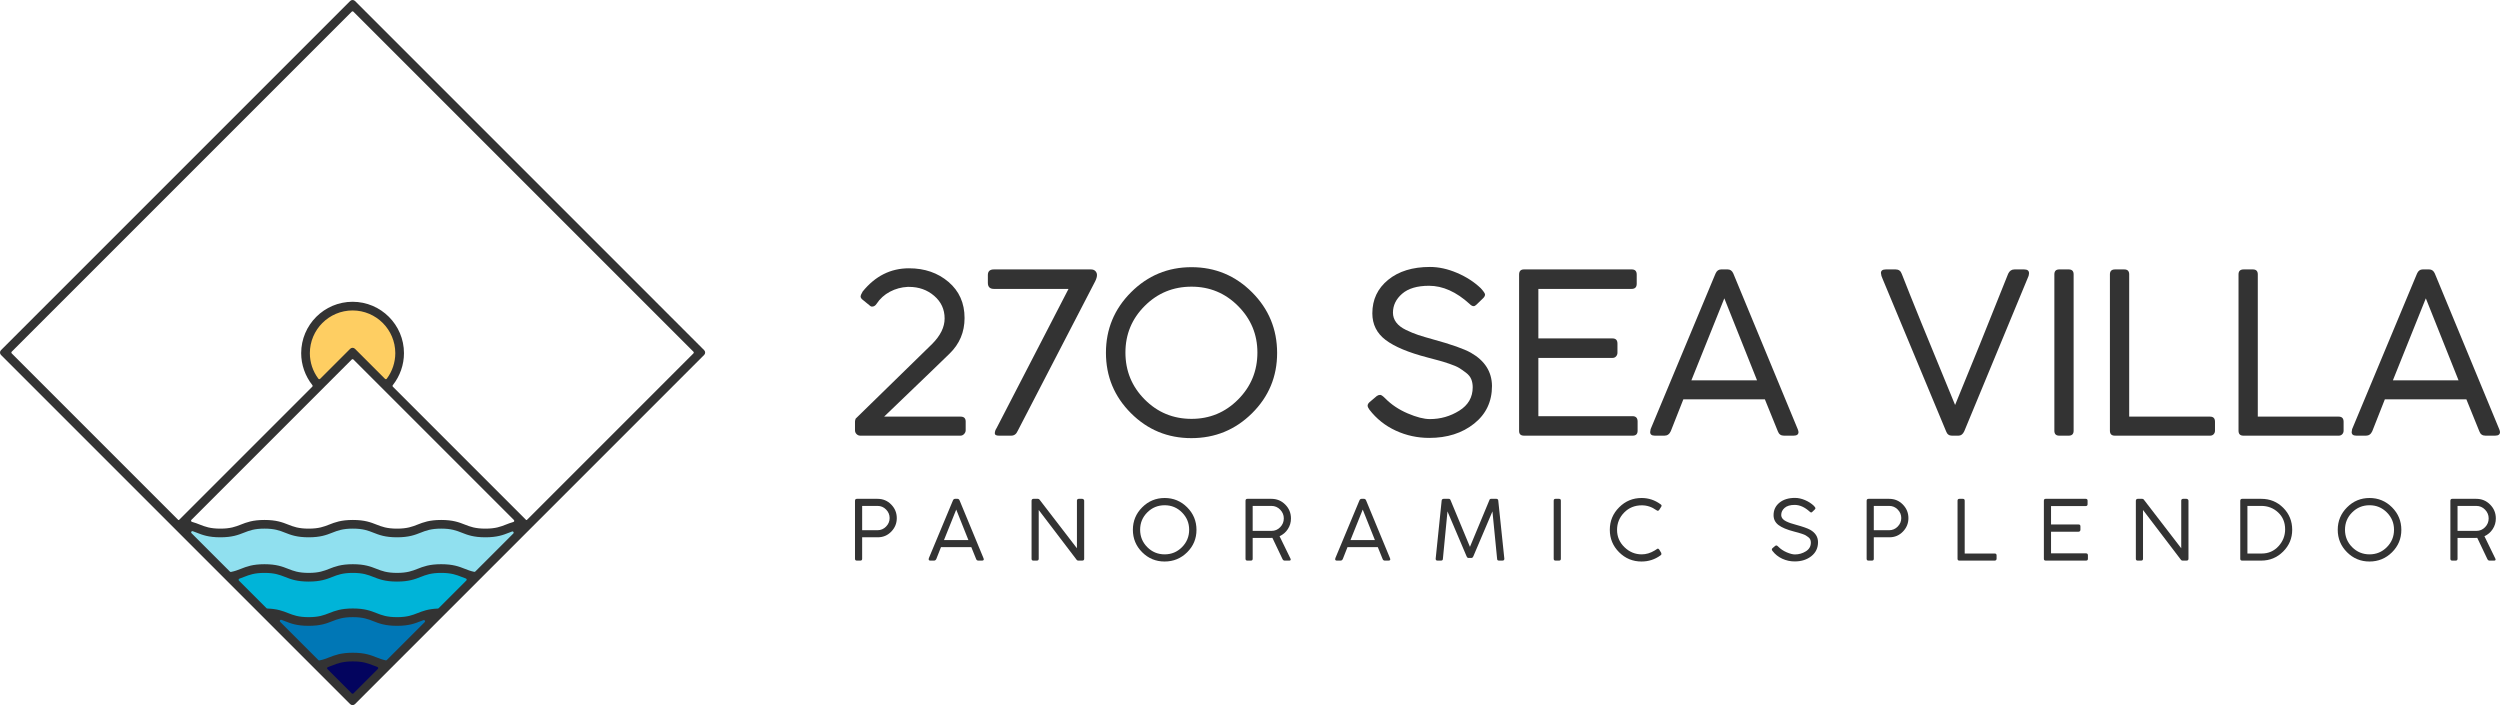 <svg xmlns="http://www.w3.org/2000/svg" id="b" data-name="Layer 2" width="1152.572" height="325.078" viewBox="0 0 1152.572 325.078"><g id="c" data-name="Layer 1"><g><path d="M177.969,177.609c3.905-3.934,6.317-9.351,6.317-15.332,0-12.019-9.744-21.763-21.763-21.763s-21.763,9.744-21.763,21.763c0,6.123,2.529,11.655,6.599,15.61l15.188-15.393,15.421,15.114Z" fill="#fece62" stroke-width="0"></path><path d="M162.547,142.628c-11.136,0-20.196,9.06-20.196,20.196,0,4.782,1.701,9.371,4.774,13.01l15.422-15.422,15.426,15.426c3.072-3.637,4.77-8.238,4.77-13.014,0-11.137-9.06-20.196-20.196-20.196Z" fill="none" stroke-width="0"></path><path d="M162.672,301.428c5.375,0,8.098,1.069,10.731,2.104,1.487.584,2.935,1.145,4.883,1.503l20.669-20.669c-2.102.354-3.624.94-5.186,1.554-2.633,1.034-5.356,2.104-10.732,2.104s-8.098-1.069-10.731-2.104c-2.482-.976-4.827-1.896-9.635-1.896s-7.152.921-9.635,1.896c-2.633,1.034-5.356,2.104-10.732,2.104s-8.098-1.069-10.731-2.104c-1.632-.642-3.225-1.251-5.479-1.598l20.749,20.749c2.055-.356,3.558-.933,5.097-1.538,2.633-1.034,5.356-2.104,10.731-2.104Z" fill="#0077b6" stroke-width="0"></path><path d="M142.305,285.023c4.808,0,7.153-.921,9.635-1.896,2.633-1.035,5.356-2.104,10.731-2.104s8.098,1.069,10.731,2.104c2.482.975,4.827,1.896,9.635,1.896s7.153-.921,9.635-1.896c2.442-.96,4.966-1.948,9.607-2.086l14.296-14.296c-1.317-.363-2.437-.799-3.535-1.23-2.482-.975-4.828-1.896-9.636-1.896s-7.153.921-9.635,1.896c-2.633,1.035-5.356,2.104-10.732,2.104s-8.098-1.069-10.731-2.104c-2.482-.975-4.827-1.896-9.635-1.896s-7.152.921-9.635,1.896c-2.633,1.035-5.356,2.104-10.732,2.104s-8.098-1.069-10.731-2.104c-2.482-.975-4.827-1.896-9.634-1.896s-7.151.921-9.633,1.896c-1.154.454-2.328.913-3.733,1.286l14.234,14.234c4.807.109,7.376,1.116,9.863,2.093,2.482.975,4.827,1.896,9.635,1.896Z" fill="#00b4d8" stroke-width="0"></path><path d="M121.94,260.619c5.375,0,8.098,1.069,10.731,2.104,2.482.976,4.827,1.896,9.635,1.896s7.153-.921,9.635-1.896c2.633-1.034,5.356-2.104,10.731-2.104s8.098,1.069,10.731,2.104c2.482.976,4.827,1.896,9.635,1.896s7.153-.921,9.635-1.896c2.633-1.034,5.356-2.104,10.732-2.104s8.1,1.069,10.733,2.104c1.504.591,2.964,1.158,4.945,1.516l20.706-20.705c-2.156.353-3.692.953-5.28,1.577-2.634,1.034-5.357,2.104-10.733,2.104s-8.1-1.069-10.733-2.104c-2.483-.976-4.828-1.896-9.636-1.896s-7.153.921-9.635,1.896c-2.633,1.034-5.356,2.104-10.732,2.104s-8.098-1.069-10.731-2.104c-2.482-.976-4.827-1.896-9.635-1.896s-7.152.921-9.635,1.896c-2.633,1.034-5.356,2.104-10.732,2.104s-8.098-1.069-10.731-2.104c-2.482-.976-4.827-1.896-9.635-1.896s-7.151.921-9.633,1.896c-2.633,1.034-5.355,2.104-10.73,2.104s-8.097-1.069-10.73-2.104c-1.662-.653-3.267-1.281-5.587-1.625l20.788,20.788c2.09-.354,3.606-.939,5.163-1.551,2.633-1.034,5.355-2.104,10.73-2.104Z" fill="#90e0ef" stroke-width="0"></path><path d="M175.782,307.539c-1.292-.36-2.393-.79-3.475-1.215-2.482-.975-4.827-1.896-9.635-1.896s-7.152.921-9.635,1.896c-1.137.447-2.292.9-3.669,1.271l13.179,13.179,13.235-13.235Z" fill="#03045e" stroke-width="0"></path><g><path d="M442.828,200.856h-46.174c-.685,0-1.271-.242-1.754-.722s-.722-1.067-.722-1.757v-4.03c0-.342.103-.79.31-1.342l35.225-34.397c3.856-3.856,5.784-7.782,5.784-11.777,0-4.201-1.6-7.677-4.804-10.433-3.204-2.754-7.074-4.133-11.62-4.133h-.619c-2.894.141-5.615.88-8.162,2.221-2.547,1.344-4.616,3.22-6.197,5.629-.554.828-1.238,1.241-2.064,1.241-.347,0-.624-.103-.83-.31l-3.922-3.202c-.347-.483-.521-.828-.521-1.034,0-.551.314-1.342.934-2.376,5.784-7.161,12.91-10.742,21.382-10.742,7.229,0,13.308,2.102,18.229,6.3,4.926,4.203,7.388,9.746,7.388,16.632,0,6.474-2.308,11.948-6.924,16.423-1.581,1.586-11.638,11.261-30.158,29.028h35.22c1.586,0,2.378.758,2.378,2.27v4.03c0,.619-.244,1.187-.722,1.705-.483.516-1.032.774-1.656.774Z" fill="#333" stroke-width="0"></path><path d="M458.224,124.209h44.724c.896,0,1.586.258,2.069.776.478.516.722,1.119.722,1.806,0,.828-.277,1.792-.826,2.892l-35.741,69.002c-.619,1.447-1.618,2.17-2.998,2.17h-5.578c-1.309,0-1.961-.345-1.961-1.032,0-.828.272-1.654.826-2.479l33.156-64.147h-34.394c-1.862,0-2.791-.931-2.791-2.789v-3.617c0-1.719.929-2.582,2.791-2.582Z" fill="#333" stroke-width="0"></path><path d="M521.44,134.745c7.712-7.712,17.01-11.568,27.888-11.568s20.176,3.856,27.893,11.568c7.712,7.714,11.568,17.045,11.568,27.994,0,10.883-3.856,20.143-11.568,27.787-7.717,7.644-17.047,11.465-27.996,11.465-10.878,0-20.157-3.837-27.836-11.516-7.679-7.677-11.516-16.958-11.516-27.839s3.856-20.176,11.568-27.89ZM518.855,162.532c0,8.47,2.96,15.684,8.885,21.642,5.92,5.955,13.121,8.934,21.588,8.934,8.402,0,15.565-2.979,21.485-8.934,5.925-5.958,8.885-13.172,8.885-21.642,0-8.331-2.96-15.476-8.885-21.433-5.92-5.955-13.083-8.936-21.485-8.936-8.467,0-15.668,2.962-21.588,8.885-5.925,5.922-8.885,13.083-8.885,21.485Z" fill="#333" stroke-width="0"></path><path d="M677.519,140.117c-6.131-5.578-12.361-8.366-18.698-8.366-5.442,0-9.57,1.224-12.394,3.668-2.824,2.444-4.236,5.355-4.236,8.728,0,1.654.497,3.15,1.496,4.494.999,1.342,2.496,2.496,4.494,3.46,1.998.966,3.875,1.74,5.629,2.324,1.759.586,4.011,1.257,6.769,2.015,8.538,2.341,14.392,4.407,17.558,6.197,6.403,3.652,9.64,8.746,9.71,15.288,0,7.231-2.754,13.034-8.266,17.406-5.507,4.374-12.394,6.558-20.659,6.558-5.442,0-10.588-1.116-15.443-3.356-4.855-2.238-8.899-5.456-12.136-9.659-.554-.755-.826-1.377-.826-1.858,0-.551.31-1.102.929-1.654l3.302-2.789c.483-.345.999-.516,1.553-.516.478,0,1.238.516,2.27,1.548,2.824,2.892,6.286,5.216,10.381,6.973,4.095,1.757,7.524,2.634,10.278,2.634,4.888,0,9.401-1.29,13.534-3.872s6.197-6.18,6.197-10.796c0-1.377-.225-2.615-.671-3.718-.45-1.1-1.257-2.099-2.43-2.995-1.168-.896-2.238-1.635-3.199-2.221-.966-.584-2.463-1.222-4.494-1.912-2.031-.687-3.579-1.17-4.649-1.445s-2.876-.758-5.423-1.447c-8.744-2.273-15.166-4.958-19.266-8.057-4.095-3.098-6.145-7.196-6.145-12.293,0-6.335,2.43-11.481,7.285-15.443,4.85-3.959,11.272-5.939,19.261-5.939,4.062,0,8.228.912,12.502,2.737,4.269,1.825,7.918,4.182,10.949,7.076,1.309,1.445,1.961,2.411,1.961,2.892,0,.551-.277,1.102-.826,1.651l-3.101,2.998c-.478.481-.929.722-1.342.722-.549,0-1.173-.345-1.858-1.034Z" fill="#333" stroke-width="0"></path><path d="M702.616,124.209h49.687c1.515,0,2.27.793,2.27,2.376v4.236c0,1.586-.793,2.376-2.374,2.376h-42.97v22.829h34.188c1.515,0,2.275.79,2.275,2.374v4.236c0,.619-.206,1.173-.619,1.654-.417.483-.966.722-1.656.722h-34.188v26.858h43.382c1.586,0,2.374.826,2.374,2.477v4.236c0,1.515-.755,2.273-2.27,2.273h-50.1c-1.515,0-2.27-.722-2.27-2.17v-72.101c0-1.583.755-2.376,2.27-2.376Z" fill="#333" stroke-width="0"></path><path d="M776.063,184.12l-5.784,14.669c-.624,1.379-1.586,2.066-2.894,2.066h-4.442c-1.445,0-2.167-.551-2.167-1.654l.206-1.342c14.05-33.674,23.755-56.951,29.126-69.828l.83-1.963c.549-1.241,1.407-1.86,2.58-1.86h2.998c1.168,0,2.031.619,2.58,1.86l29.75,71.894c.206.551.31.964.31,1.238,0,1.102-.76,1.654-2.27,1.654h-4.442c-1.379,0-2.308-.654-2.791-1.963l-5.99-14.772h-37.598ZM794.963,137.534l-15.185,37.807h30.266l-15.082-37.807Z" fill="#333" stroke-width="0"></path><path d="M876.774,126.276c3.922,10.123,12.117,30.266,24.581,60.427,7.234-17.49,15.391-37.666,24.482-60.53.619-1.306,1.586-1.963,2.894-1.963h4.442c1.511,0,2.27.586,2.27,1.757,0,.138-.038.38-.103.722l-.103.516-29.647,71.585c-.619,1.379-1.515,2.066-2.683,2.066h-2.998c-1.309,0-2.205-.654-2.683-1.963l-29.338-70.447c-.413-.826-.657-1.686-.722-2.582,0-1.1.755-1.654,2.27-1.654h4.546c1.379,0,2.308.69,2.791,2.066Z" fill="#333" stroke-width="0"></path><path d="M956,126.482v72.101c0,1.515-.76,2.273-2.275,2.273h-4.339c-1.515,0-2.27-.758-2.27-2.273v-72.101c0-1.513.755-2.273,2.27-2.273h4.339c1.515,0,2.275.76,2.275,2.273Z" fill="#333" stroke-width="0"></path><path d="M981.617,192.076h37.289c1.515,0,2.27.79,2.27,2.376v4.13c0,.619-.206,1.154-.619,1.602s-.966.671-1.651.671h-43.903c-1.515,0-2.27-.758-2.27-2.273v-72.101c0-1.513.788-2.273,2.374-2.273h4.236c1.515,0,2.275.76,2.275,2.273v65.594Z" fill="#333" stroke-width="0"></path><path d="M1040.907,192.076h37.289c1.515,0,2.27.79,2.27,2.376v4.13c0,.619-.206,1.154-.619,1.602s-.966.671-1.651.671h-43.903c-1.515,0-2.27-.758-2.27-2.273v-72.101c0-1.513.788-2.273,2.374-2.273h4.236c1.515,0,2.275.76,2.275,2.273v65.594Z" fill="#333" stroke-width="0"></path><path d="M1099.474,184.12l-5.784,14.669c-.619,1.379-1.586,2.066-2.89,2.066h-4.442c-1.45,0-2.172-.551-2.172-1.654l.206-1.342c14.05-33.674,23.76-56.951,29.131-69.828l.826-1.963c.549-1.241,1.412-1.86,2.585-1.86h2.993c1.173,0,2.031.619,2.585,1.86l29.746,71.894c.211.551.314.964.314,1.238,0,1.102-.76,1.654-2.275,1.654h-4.442c-1.379,0-2.308-.654-2.786-1.963l-5.99-14.772h-37.603ZM1118.379,137.534l-15.185,37.807h30.266l-15.082-37.807Z" fill="#333" stroke-width="0"></path></g><g><path d="M394.178,257.61v-26.715c0-.614.293-.921.883-.921h9.518c2.481,0,4.58.876,6.294,2.628,1.715,1.755,2.572,3.846,2.572,6.276,0,2.38-.843,4.446-2.535,6.198-1.687,1.752-3.76,2.628-6.217,2.628h-7.215v9.904c0,.562-.281.843-.843.843h-1.612c-.565,0-.846-.281-.846-.843ZM408.493,242.774c1.101-1.113,1.652-2.425,1.652-3.933s-.543-2.82-1.633-3.935c-1.087-1.113-2.399-1.668-3.933-1.668h-7.1v11.207h7.1c1.511,0,2.813-.558,3.914-1.67Z" fill="#333" stroke-width="0"></path><path d="M433.826,252.236l-2.15,5.449c-.23.513-.588.768-1.073.768h-1.652c-.536,0-.806-.204-.806-.614l.077-.499c5.219-12.512,8.827-21.16,10.823-25.946l.307-.729c.204-.461.525-.691.96-.691h1.113c.436,0,.754.23.96.691l11.052,26.712c.077.206.115.358.115.461,0,.41-.281.614-.843.614h-1.652c-.511,0-.857-.244-1.035-.729l-2.225-5.489h-13.971ZM440.849,234.927l-5.641,14.046h11.244l-5.603-14.046Z" fill="#333" stroke-width="0"></path><path d="M498.918,258.453h-1.804c-.307,0-.551-.115-.729-.344l-17.504-22.99v22.491c0,.562-.293.843-.881.843h-1.574c-.562,0-.846-.281-.846-.843v-26.752c0-.255.077-.466.232-.632.152-.166.356-.251.614-.251h2.111c.307,0,.551.129.729.384l17.234,22.414v-22.069c.077-.485.358-.729.843-.729h1.574c.23,0,.44.084.632.251s.288.363.288.595v26.789c0,.562-.307.843-.921.843Z" fill="#333" stroke-width="0"></path><path d="M526.591,233.889c2.865-2.865,6.32-4.299,10.361-4.299s7.499,1.434,10.363,4.299c2.865,2.867,4.299,6.334,4.299,10.401,0,4.043-1.434,7.484-4.299,10.326-2.865,2.839-6.332,4.259-10.401,4.259-4.043,0-7.491-1.427-10.342-4.28-2.853-2.851-4.28-6.299-4.28-10.342s1.431-7.496,4.299-10.363ZM525.63,244.215c0,3.146,1.101,5.826,3.301,8.04s4.875,3.319,8.021,3.319c3.123,0,5.784-1.106,7.983-3.319,2.2-2.214,3.301-4.894,3.301-8.04,0-3.097-1.101-5.751-3.301-7.965-2.2-2.214-4.861-3.319-7.983-3.319-3.146,0-5.821,1.099-8.021,3.301-2.2,2.2-3.301,4.861-3.301,7.983Z" fill="#333" stroke-width="0"></path><path d="M574.22,257.61v-26.715c0-.614.281-.921.843-.921h11.094c2.507,0,4.636.883,6.39,2.649,1.752,1.764,2.628,3.9,2.628,6.409,0,1.79-.48,3.422-1.441,4.894-.958,1.471-2.232,2.565-3.818,3.28l5.067,10.403c.052.204.075.319.075.344,0,.333-.23.499-.689.499h-2.113c-.433,0-.766-.244-.998-.729l-4.643-9.75c-.178.026-.972.04-2.38.04h-6.716v9.595c0,.562-.281.843-.843.843h-1.614c-.562,0-.843-.281-.843-.843ZM591.875,238.993c0-1.534-.558-2.877-1.67-4.029s-2.462-1.726-4.048-1.726h-8.637v11.514h8.674c1.586,0,2.928-.569,4.029-1.708,1.101-1.138,1.652-2.488,1.652-4.05Z" fill="#333" stroke-width="0"></path><path d="M621.235,252.236l-2.148,5.449c-.232.513-.588.768-1.075.768h-1.649c-.539,0-.806-.204-.806-.614l.075-.499c5.219-12.512,8.827-21.16,10.823-25.946l.309-.729c.204-.461.522-.691.958-.691h1.113c.436,0,.754.23.96.691l11.052,26.712c.077.206.117.358.117.461,0,.41-.283.614-.846.614h-1.649c-.513,0-.857-.244-1.038-.729l-2.225-5.489h-13.971ZM628.258,234.927l-5.641,14.046h11.247l-5.606-14.046Z" fill="#333" stroke-width="0"></path><path d="M678.421,257.225h-1.497c-.307,0-.562-.232-.766-.691l-8.829-20.764-2.111,21.84c0,.562-.295.843-.883.843h-1.612c-.562,0-.843-.281-.843-.843.307-2.994.766-7.459,1.38-13.395.616-5.936,1.075-10.403,1.382-13.395,0-.258.089-.461.269-.616.178-.152.396-.23.654-.23h2.38c.408,0,.689.244.843.729l8.904,21.418c.998-2.38,2.481-5.95,4.453-10.708,1.968-4.76,3.453-8.33,4.451-10.71.126-.485.396-.729.806-.729h2.495c.255,0,.461.084.614.251.155.166.232.363.232.595l2.802,26.789c0,.562-.295.843-.883.843h-1.614c-.562,0-.843-.281-.843-.843l-2.15-21.84-8.827,20.764c-.204.459-.473.691-.806.691Z" fill="#333" stroke-width="0"></path><path d="M719.603,230.82v26.789c0,.562-.281.843-.843.843h-1.612c-.565,0-.846-.281-.846-.843v-26.789c0-.565.281-.846.846-.846h1.612c.562,0,.843.281.843.846Z" fill="#333" stroke-width="0"></path><path d="M765.546,232.469c.33.206.497.422.497.654,0,.204-.089.422-.267.651l-.806,1.267c-.23.307-.45.459-.654.459-.23-.049-.461-.152-.691-.307-2.071-1.483-4.299-2.225-6.676-2.225-3.277,0-6.002,1.113-8.176,3.338-2.176,2.228-3.263,4.889-3.263,7.983,0,3.123,1.138,5.784,3.415,7.983,2.277,2.202,4.926,3.301,7.946,3.301,2.045,0,4.055-.6,6.025-1.804.129-.052.365-.204.71-.459.347-.258.581-.384.71-.384.232,0,.447.152.654.459l.881,1.459c.077.178.117.358.117.536,0,.283-.141.499-.422.654-2.586,1.893-5.503,2.839-8.752,2.839-4.043,0-7.491-1.427-10.345-4.28-2.853-2.851-4.278-6.299-4.278-10.342s1.431-7.496,4.299-10.363c2.865-2.865,6.318-4.299,10.361-4.299,3.2,0,6.105.96,8.714,2.879Z" fill="#333" stroke-width="0"></path><path d="M834.323,235.885c-2.279-2.073-4.594-3.109-6.948-3.109-2.022,0-3.556.454-4.605,1.363s-1.574,1.989-1.574,3.242c0,.614.185,1.171.558,1.67.37.499.928.928,1.668,1.286.743.358,1.441.647,2.092.862.654.218,1.492.469,2.514.75,3.174.869,5.348,1.637,6.526,2.303,2.38,1.356,3.582,3.249,3.608,5.681,0,2.687-1.024,4.842-3.071,6.465-2.047,1.626-4.605,2.439-7.677,2.439-2.022,0-3.933-.417-5.737-1.249-1.804-.829-3.308-2.026-4.509-3.589-.206-.281-.307-.511-.307-.689,0-.206.115-.41.344-.616l1.227-1.035c.18-.126.37-.192.576-.192.178,0,.461.192.843.576,1.049,1.075,2.336,1.937,3.858,2.591,1.523.651,2.795.979,3.821.979,1.815,0,3.49-.48,5.027-1.441,1.534-.958,2.303-2.296,2.303-4.01,0-.511-.084-.972-.251-1.382-.166-.408-.466-.78-.902-1.113-.433-.333-.832-.607-1.19-.825s-.914-.454-1.668-.71c-.757-.255-1.333-.436-1.729-.539-.396-.101-1.068-.281-2.015-.536-3.249-.843-5.636-1.841-7.157-2.994-1.523-1.15-2.284-2.673-2.284-4.568,0-2.352.902-4.266,2.706-5.737,1.804-1.471,4.188-2.207,7.159-2.207,1.509,0,3.055.34,4.643,1.017,1.586.679,2.942,1.555,4.067,2.628.487.539.731.897.731,1.075,0,.206-.103.41-.307.614l-1.153,1.113c-.178.18-.344.269-.499.269-.204,0-.436-.126-.689-.384Z" fill="#333" stroke-width="0"></path><path d="M860.574,257.61v-26.715c0-.614.293-.921.883-.921h9.518c2.481,0,4.58.876,6.294,2.628,1.712,1.755,2.57,3.846,2.57,6.276,0,2.38-.843,4.446-2.532,6.198s-3.76,2.628-6.217,2.628h-7.215v9.904c0,.562-.283.843-.846.843h-1.612c-.562,0-.843-.281-.843-.843ZM874.889,242.774c1.099-1.113,1.652-2.425,1.652-3.933s-.543-2.82-1.633-3.935c-1.087-1.113-2.399-1.668-3.933-1.668h-7.1v11.207h7.1c1.509,0,2.813-.558,3.914-1.67Z" fill="#333" stroke-width="0"></path><path d="M905.785,255.19h13.856c.562,0,.843.295.843.883v1.537c0,.23-.077.429-.23.595-.155.166-.358.248-.614.248h-16.311c-.565,0-.846-.281-.846-.843v-26.789c0-.565.293-.846.883-.846h1.574c.562,0,.843.281.843.846v24.37Z" fill="#333" stroke-width="0"></path><path d="M943.13,229.974h18.459c.562,0,.846.295.846.883v1.574c0,.588-.295.881-.883.881h-15.967v8.482h12.704c.562,0,.846.295.846.883v1.574c0,.23-.077.436-.23.614-.155.18-.361.269-.616.269h-12.704v9.979h16.121c.586,0,.881.307.881.921v1.574c0,.562-.281.843-.843.843h-18.614c-.565,0-.846-.269-.846-.806v-26.789c0-.588.281-.883.846-.883Z" fill="#333" stroke-width="0"></path><path d="M1008.03,258.453h-1.804c-.307,0-.551-.115-.729-.344l-17.504-22.99v22.491c0,.562-.293.843-.881.843h-1.574c-.562,0-.846-.281-.846-.843v-26.752c0-.255.077-.466.232-.632.152-.166.356-.251.614-.251h2.111c.307,0,.551.129.729.384l17.234,22.414v-22.069c.077-.485.358-.729.843-.729h1.574c.23,0,.44.084.632.251s.288.363.288.595v26.789c0,.562-.307.843-.921.843Z" fill="#333" stroke-width="0"></path><path d="M1032.824,257.647v-26.752c0-.614.293-.921.883-.921h8.789c4.015,0,7.4,1.382,10.15,4.146,2.75,2.762,4.125,6.14,4.125,10.132,0,3.914-1.394,7.26-4.184,10.036-2.788,2.778-6.152,4.165-10.092,4.165h-8.789c-.59,0-.883-.269-.883-.806ZM1036.125,255.19h6.601c3.071,0,5.636-1.113,7.695-3.338,2.059-2.225,3.09-4.835,3.09-7.829,0-3.174-1.075-5.765-3.223-7.773-2.15-2.008-4.748-3.013-7.791-3.013h-6.372v21.952Z" fill="#333" stroke-width="0"></path><path d="M1082.067,233.889c2.863-2.865,6.318-4.299,10.361-4.299s7.496,1.434,10.363,4.299c2.865,2.867,4.299,6.334,4.299,10.401,0,4.043-1.434,7.484-4.299,10.326-2.867,2.839-6.332,4.259-10.401,4.259-4.043,0-7.491-1.427-10.345-4.28-2.853-2.851-4.28-6.299-4.28-10.342s1.434-7.496,4.301-10.363ZM1081.107,244.215c0,3.146,1.099,5.826,3.301,8.04,2.2,2.214,4.875,3.319,8.021,3.319,3.123,0,5.784-1.106,7.983-3.319,2.2-2.214,3.301-4.894,3.301-8.04,0-3.097-1.101-5.751-3.301-7.965-2.2-2.214-4.861-3.319-7.983-3.319-3.146,0-5.821,1.099-8.021,3.301-2.202,2.2-3.301,4.861-3.301,7.983Z" fill="#333" stroke-width="0"></path><path d="M1129.696,257.61v-26.715c0-.614.281-.921.843-.921h11.092c2.509,0,4.638.883,6.39,2.649,1.752,1.764,2.631,3.9,2.631,6.409,0,1.79-.48,3.422-1.441,4.894-.958,1.471-2.232,2.565-3.818,3.28l5.067,10.403c.049.204.075.319.075.344,0,.333-.23.499-.689.499h-2.113c-.436,0-.766-.244-.998-.729l-4.643-9.75c-.18.026-.972.04-2.38.04h-6.716v9.595c0,.562-.283.843-.846.843h-1.612c-.562,0-.843-.281-.843-.843ZM1147.349,238.993c0-1.534-.555-2.877-1.668-4.029s-2.464-1.726-4.05-1.726h-8.635v11.514h8.674c1.586,0,2.928-.569,4.029-1.708s1.649-2.488,1.649-4.05Z" fill="#333" stroke-width="0"></path></g><path d="M324.64,161.434L163.646.441c-.586-.587-1.609-.588-2.198,0L.455,161.434c-.294.293-.455.684-.455,1.099s.161.805.455,1.099l160.993,160.993c.303.302.701.454,1.099.454s.797-.151,1.1-.454l160.993-160.992c.294-.294.456-.684.456-1.099s-.162-.806-.456-1.099ZM151.159,307.565c.717-.248,1.388-.511,2.061-.776,2.438-.957,4.74-1.861,9.452-1.861s7.014.904,9.452,1.861c.604.237,1.214.477,1.859.704.189.067.323.216.367.41.043.187-.011.371-.146.507l-11.265,11.265c-.218.218-.568.216-.784,0l-11.198-11.198c-.138-.138-.192-.328-.148-.52.044-.187.171-.33.351-.392ZM129.076,285.989c.089-.141.247-.266.458-.266.062,0,.13.011.202.037.564.199,1.107.41,1.655.625,2.676,1.051,5.443,2.138,10.914,2.138s8.238-1.087,10.914-2.138c2.437-.958,4.737-1.862,9.452-1.862s7.016.904,9.453,1.862c2.677,1.051,5.444,2.138,10.913,2.138s8.237-1.087,10.915-2.138c.419-.165.835-.327,1.259-.483.317-.117.551.039.667.223.057.087.216.396-.076.688l-17.469,17.469h0c-.134.133-.329.189-.505.154-1.669-.357-2.978-.871-4.243-1.368-2.676-1.051-5.443-2.138-10.914-2.138s-8.236,1.087-10.914,2.138c-1.248.491-2.663,1.046-4.456,1.409-.179.037-.37-.024-.502-.156l-17.646-17.646c-.229-.23-.19-.504-.077-.685ZM183.038,284.523c-4.712,0-7.014-.904-9.452-1.861-2.675-1.052-5.44-2.139-10.914-2.139s-8.238,1.087-10.916,2.14c-2.437.957-4.738,1.86-9.45,1.86s-7.014-.904-9.452-1.861c-2.445-.961-4.975-1.956-9.606-2.115-.145-.005-.283-.063-.379-.159l-12.701-12.701c-.139-.139-.193-.329-.148-.521.043-.187.171-.329.351-.391.742-.254,1.435-.526,2.12-.795,2.437-.957,4.738-1.861,9.45-1.861s7.014.904,9.452,1.861c2.675,1.052,5.44,2.139,10.914,2.139s8.239-1.087,10.914-2.139c2.438-.957,4.74-1.861,9.452-1.861s7.014.904,9.452,1.861c2.676,1.052,5.442,2.139,10.914,2.139s8.239-1.087,10.917-2.14c2.437-.957,4.738-1.86,9.45-1.86s7.017.904,9.454,1.861c.621.244,1.248.489,1.914.722.19.067.324.216.369.41.042.187-.011.371-.146.507l-12.779,12.779c-.095.095-.231.153-.374.159-4.474.188-6.953,1.163-9.354,2.106-2.437.957-4.738,1.86-9.451,1.86ZM192.491,262.257c-2.437.958-4.737,1.862-9.453,1.862s-7.016-.904-9.452-1.862c-2.676-1.051-5.443-2.138-10.914-2.138s-8.236,1.087-10.914,2.138c-2.437.958-4.738,1.862-9.452,1.862s-7.016-.904-9.452-1.862c-2.676-1.051-5.443-2.138-10.914-2.138s-8.235,1.086-10.913,2.138c-1.331.523-2.707,1.064-4.521,1.423-.179.036-.368-.025-.5-.156l-17.711-17.71c-.289-.289-.133-.595-.078-.683.115-.183.351-.339.663-.23.61.213,1.191.442,1.784.674,2.676,1.051,5.443,2.138,10.913,2.138s8.235-1.086,10.913-2.138c2.436-.958,4.736-1.862,9.45-1.862s7.016.904,9.452,1.862c2.676,1.051,5.443,2.138,10.914,2.138s8.238-1.087,10.914-2.138c2.437-.958,4.737-1.862,9.452-1.862s7.016.904,9.452,1.862c2.676,1.051,5.443,2.138,10.914,2.138s8.237-1.087,10.915-2.138c2.437-.958,4.738-1.862,9.452-1.862s7.017.904,9.455,1.862c2.677,1.051,5.444,2.138,10.915,2.138s8.239-1.087,10.916-2.138c.46-.181.916-.359,1.384-.531.308-.111.539.042.654.223.116.183.158.46-.074.692l-17.525,17.525c-.133.133-.323.191-.505.155-1.692-.356-3.02-.877-4.305-1.383-2.677-1.051-5.444-2.138-10.915-2.138s-8.238,1.087-10.914,2.138ZM147.165,174.81c-.089-.006-.256-.041-.375-.2-2.577-3.436-3.938-7.511-3.938-11.786,0-10.86,8.836-19.696,19.696-19.696s19.695,8.836,19.695,19.696c0,4.217-1.397,8.404-3.936,11.79-.119.159-.285.193-.373.2-.165.009-.326-.048-.443-.165l-13.845-13.845c-.303-.303-.701-.455-1.1-.455s-.796.151-1.099.455l-13.841,13.841h0c-.116.116-.296.177-.442.165ZM233.227,241.854c-2.438.957-4.739,1.86-9.451,1.86s-7.017-.904-9.454-1.861c-2.676-1.052-5.442-2.139-10.916-2.139s-8.239,1.087-10.917,2.14c-2.438.957-4.739,1.86-9.45,1.86s-7.014-.904-9.452-1.861c-2.675-1.052-5.44-2.139-10.914-2.139s-8.239,1.087-10.916,2.14c-2.437.957-4.738,1.86-9.45,1.86s-7.014-.904-9.452-1.861c-2.675-1.052-5.44-2.139-10.914-2.139s-8.238,1.087-10.913,2.139c-2.437.957-4.738,1.861-9.45,1.861s-7.013-.904-9.45-1.861c-1.055-.415-2.251-.886-3.649-1.267-.267-.073-.352-.291-.376-.381-.052-.196.002-.398.145-.541l73.91-73.911c.21-.21.576-.209.784,0l73.968,73.968c.141.141.194.341.145.535-.024.091-.108.311-.376.386-1.303.367-2.441.815-3.449,1.211ZM181.106,177.545c3.312-4.172,5.137-9.4,5.137-14.721,0-13.066-10.63-23.696-23.695-23.696s-23.696,10.63-23.696,23.696c0,5.313,1.827,10.54,5.144,14.715.185.232.173.546-.028.747l-61.453,61.453c-.101-.004-.202-.007-.305-.01L5.405,162.925c-.104-.105-.162-.244-.162-.392s.058-.287.162-.392L162.155,5.39c.21-.21.576-.209.784,0l156.751,156.751c.216.216.216.568,0,.784l-64.695,64.695-12.115,12.116c-.099.003-.195.007-.291.011l-61.455-61.455c-.2-.201-.212-.515-.027-.747Z" fill="#333" stroke-width="0"></path></g></g></svg>